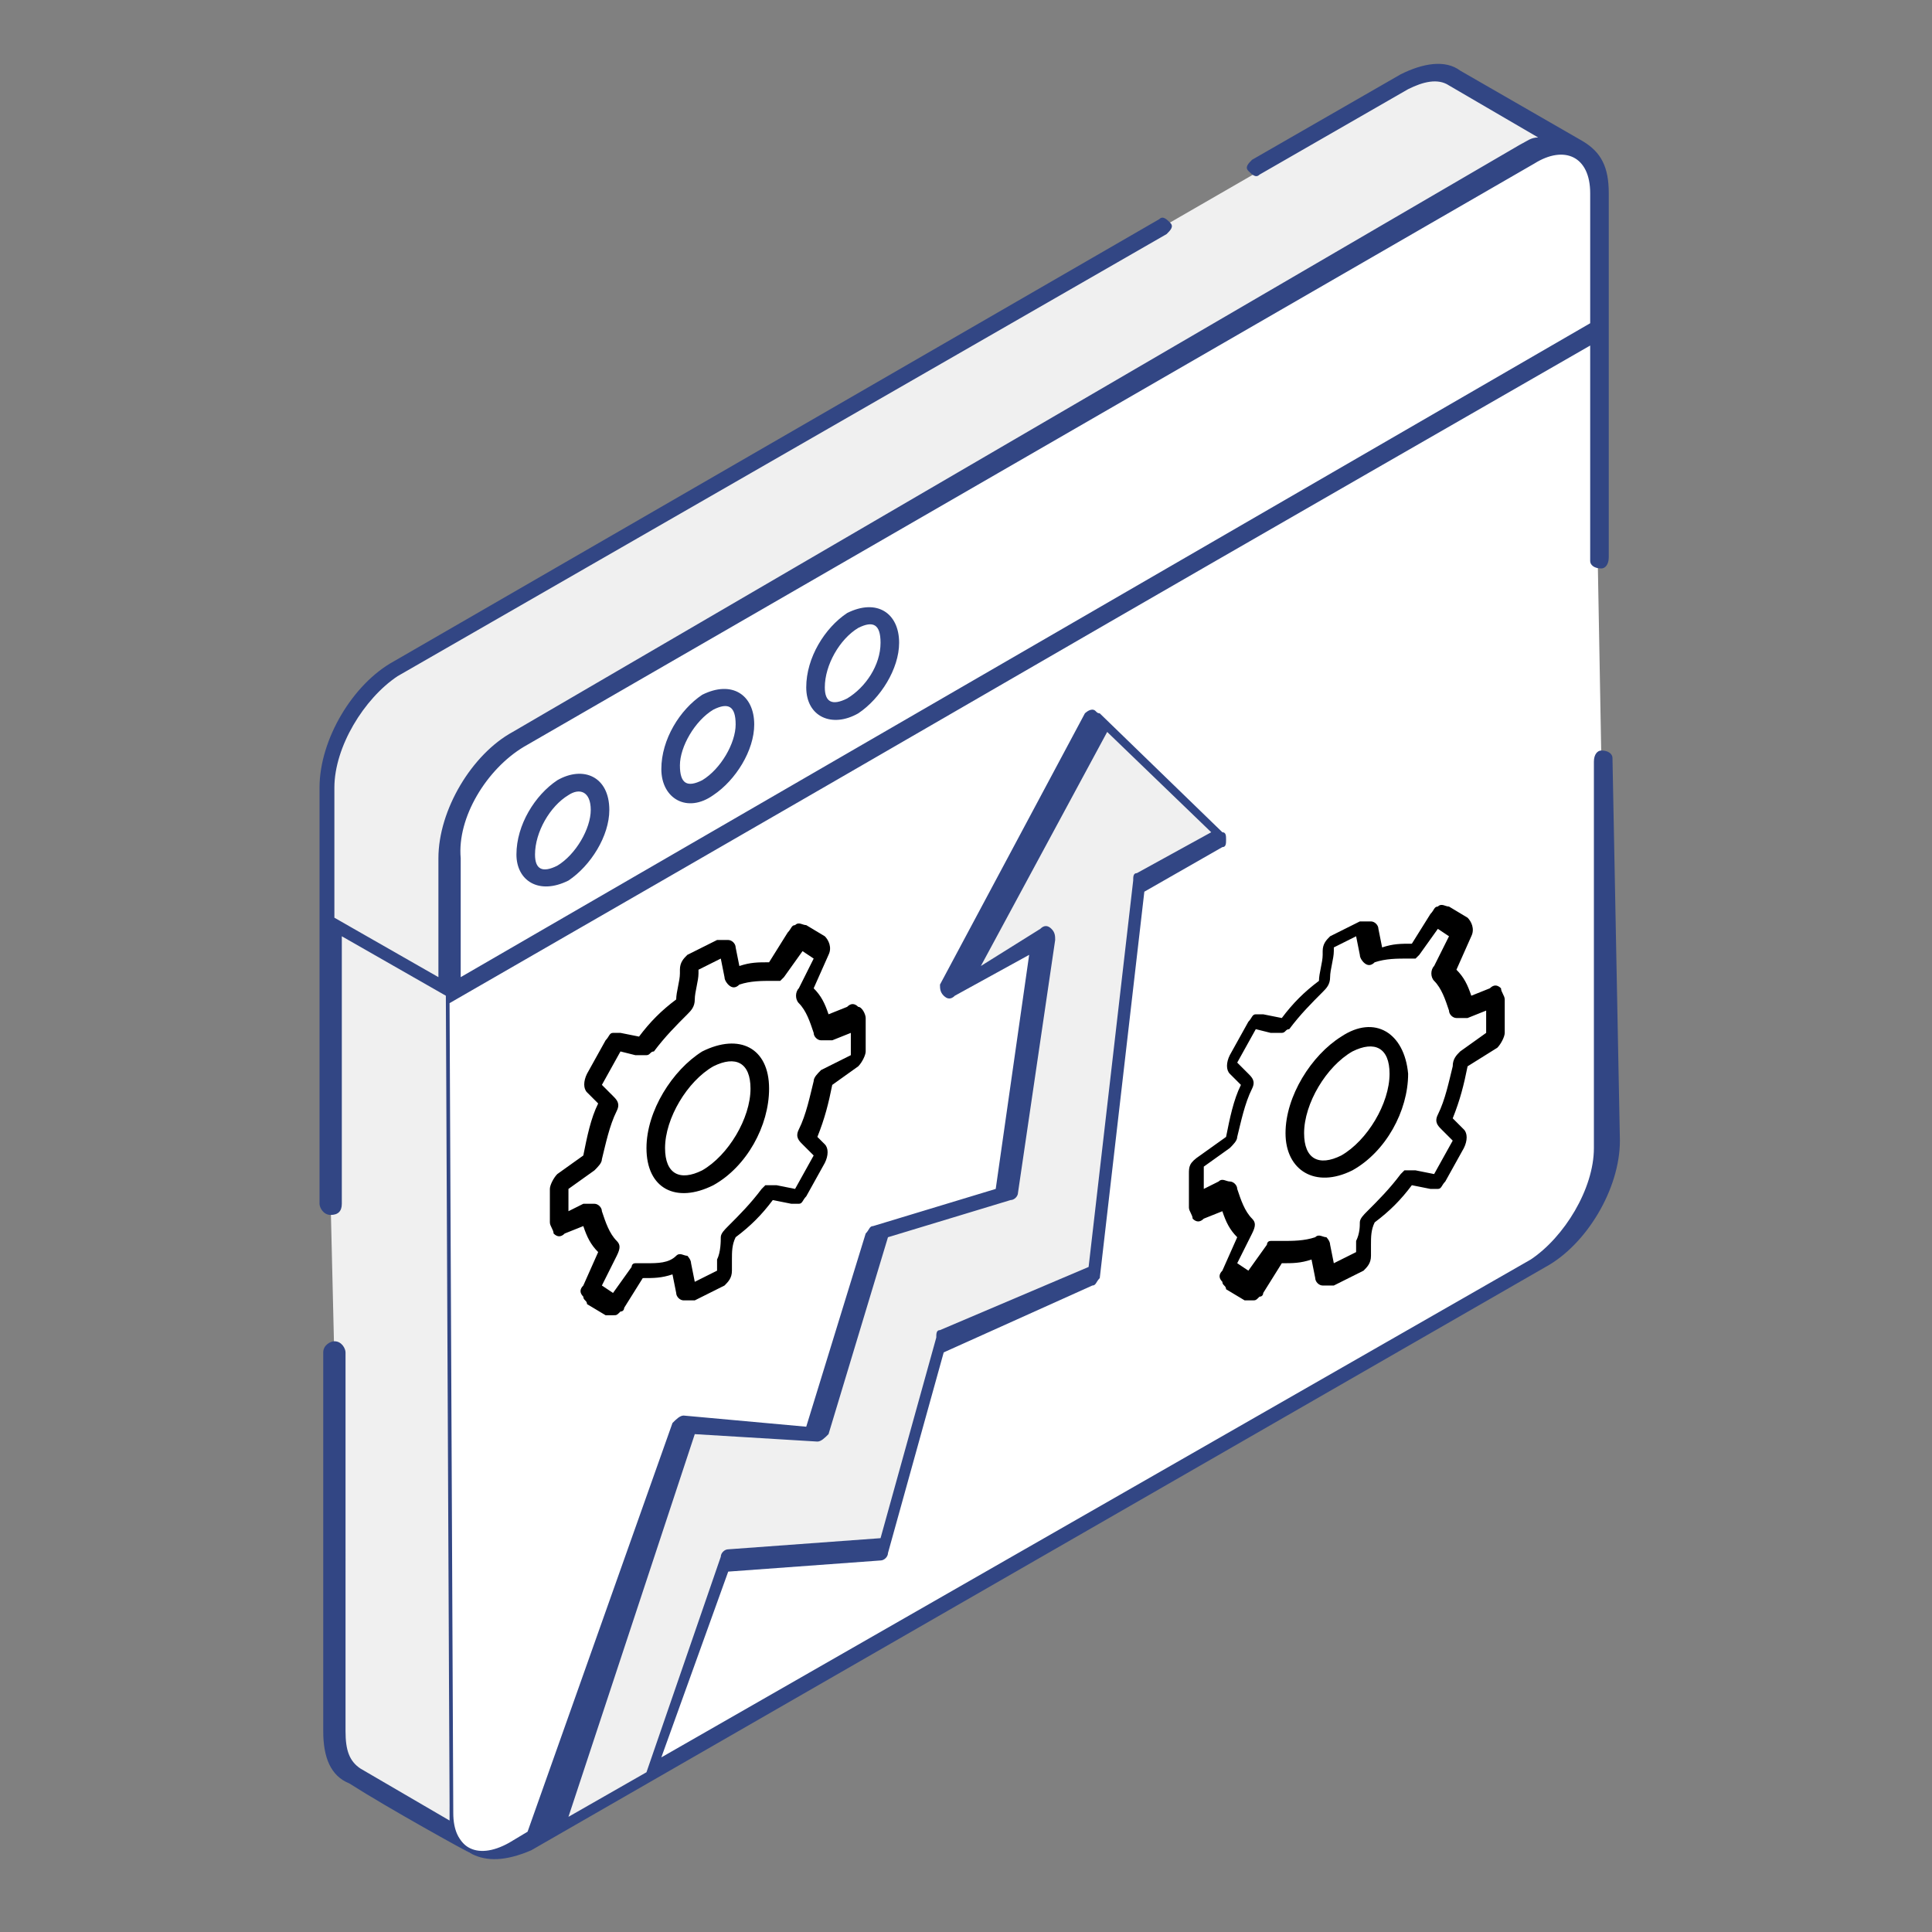 <svg xmlns="http://www.w3.org/2000/svg" viewBox="0 0 52 52" id="WebsiteManagement"><rect x="0" y="0" width="52" height="52" fill="#808080" stroke="none"/><path fill="#ffffff" d="M12.1 25.1v-2z" class="colorffffff svgShape"></path><path fill="#f0f0f0" d="M8.9 32.4v-8.8l3.2 1.9.1 23.2c0 .6.2 1 .5 1.2L9.5 48c-.3-.2-.5-.6-.5-1.2V36.6" class="colorf0f0f0 svgShape"></path><path fill="#ffffff" d="M43.1 20.4v10.4c0 1.2-.8 2.6-1.8 3.2L14 49.7c-1 .6-1.8.1-1.9-1.1L12 25.4 43 7.5v7.4" class="colorffffff svgShape"></path><path fill="#ffffff" d="M41.2 4.2c1-.6 1.8-.1 1.9 1.1v3.6l-31 17.9v-3.6c0-1.2.8-2.6 1.8-3.2L41.2 4.2z" class="colorffffff svgShape"></path><path fill="#f0f0f0" d="m33.9 4.6 4-2.3c.5-.3 1-.3 1.3-.1L42.5 4c-.3-.2-.8-.2-1.3.1L13.9 19.9c-1 .6-1.8 2-1.8 3.2v3.6l-3.2-1.9v-3.6c0-1.2.8-2.6 1.8-3.2L31.3 6.1" class="colorf0f0f0 svgShape"></path><path fill="#ffffff" d="M15.2 21.2c.6-.3 1-.1 1 .6 0 .6-.4 1.4-1 1.7-.6.3-1 .1-1-.6-.1-.6.4-1.4 1-1.7zm3.8-2.3c.6-.3 1-.1 1 .6 0 .6-.4 1.4-1 1.7-.6.3-1 .1-1-.6 0-.6.5-1.4 1-1.7zm3.9-2.2c.6-.3 1-.1 1 .6 0 .6-.4 1.4-1 1.7-.6.3-1 .1-1-.6 0-.6.5-1.4 1-1.7z" class="colorffffff svgShape"></path><path fill="#f0f0f0" d="m29.6 19.4 3.3 3.2-2.3 1.3-1.2 10.5-4.2 1.7-1.5 5.6-4.3.3-2 5.8-2.8 1.6 3.9-11.1 3.5.3 1.6-5.4 3.5-1 .9-6.9-2.4 1.4z" class="colorf0f0f0 svgShape"></path><path fill="#324684" d="M43.4 20.4c0-.1-.1-.2-.3-.2-.1 0-.2.1-.2.3v10.4c0 1.1-.8 2.4-1.7 3L17.8 47.3l1.8-5 4.1-.3c.1 0 .2-.1.2-.2l1.5-5.4 4-1.8c.1 0 .1-.1.2-.2L30.8 24l2.1-1.2c.1 0 .1-.1.1-.2s0-.2-.1-.2l-3.3-3.2c-.1 0-.1-.1-.2-.1s-.2.1-.2.1l-3.9 7.3c0 .1 0 .2.1.3.1.1.2.1.3 0l2-1.1-.9 6.3-3.3 1c-.1 0-.1.1-.2.2l-1.6 5.2-3.3-.3c-.1 0-.2.1-.3.2l-3.9 11-.5.3c-.9.5-1.5.1-1.5-.8L12.1 27C31.2 16 24 20.1 42.8 9.3v5.8c0 .1.1.2.3.2.1 0 .2-.1.2-.3V5.2c0-.7-.2-1.1-.7-1.4l-3.3-1.9c-.4-.3-1-.2-1.6.1l-4 2.3c-.1.1-.2.2-.1.3s.2.2.3.1l4-2.3c.4-.2.8-.3 1.1-.1l2.4 1.4c-.2 0-.3.1-.5.2L13.8 19.7c-1.1.6-2 2.1-2 3.4v3.2L9 24.7v-3.5c0-1.1.8-2.4 1.7-3L31.4 6.3c.1-.1.2-.2.1-.3-.1-.1-.2-.2-.3-.1L10.6 17.8c-1.1.6-2 2.1-2 3.4v11.2c0 .1.1.3.3.3s.3-.1.3-.3v-7.2l2.8 1.6.1 21.8v.4l-2.4-1.4c-.3-.2-.4-.5-.4-1V36.4c0-.1-.1-.3-.3-.3-.1 0-.3.1-.3.3v10.2c0 .7.2 1.2.7 1.4 1.1.7 3.1 1.8 3.3 1.9.4.2.9.2 1.6-.1l27.3-15.7c1.1-.6 2-2.1 2-3.4l-.2-10.3zM18.7 38.6l3.3.2c.1 0 .2-.1.3-.2l1.6-5.3 3.3-1c.1 0 .2-.1.2-.2l1-6.8c0-.1 0-.2-.1-.3-.1-.1-.2-.1-.3 0l-1.6 1 3.4-6.3 2.8 2.7-2 1.1c-.1 0-.1.1-.1.2l-1.2 10.4-4 1.7c-.1 0-.1.1-.1.2l-1.5 5.4-4.1.3c-.1 0-.2.1-.2.2l-2 5.8-2.1 1.2 3.4-10.3zm-4.6-18.5L41.3 4.4c.8-.5 1.5-.2 1.5.8v3.5L12.4 26.3v-3.2c-.1-1.1.7-2.4 1.7-3z" class="color0c60fe svgShape"></path><path fill="#324684" d="M15.3 23.7c.6-.4 1.1-1.2 1.1-1.9 0-.9-.7-1.2-1.4-.8-.6.4-1.1 1.2-1.1 2 0 .7.6 1.1 1.4.7zm0-2.3c.3-.2.6-.1.6.4s-.4 1.2-.9 1.5c-.4.2-.6.1-.6-.3 0-.6.4-1.3.9-1.6zm3.9 0c.6-.4 1.1-1.2 1.1-1.9 0-.8-.6-1.2-1.4-.8-.6.4-1.1 1.2-1.1 2s.7 1.2 1.4.7zm0-2.3c.4-.2.6-.1.6.4s-.4 1.2-.9 1.5c-.4.2-.6.1-.6-.4s.4-1.2.9-1.5zm3.9.1c.6-.4 1.1-1.2 1.1-1.9 0-.8-.6-1.2-1.4-.8-.6.4-1.1 1.2-1.1 2s.7 1.1 1.4.7zm0-2.3c.4-.2.6-.1.6.4 0 .6-.4 1.2-.9 1.5-.4.2-.6.1-.6-.3 0-.6.4-1.3.9-1.6z" class="color0c60fe svgShape"></path><path fill="#ffffff" d="M40.2 26.9c0-.1 0-.1-.1-.1l-.7.3s-.1 0-.1-.1c-.1-.4-.2-.7-.4-.9v-.2l.4-.9v-.2l-.5-.3h-.1s-.1 0-.1.1l-.6.9s0 .1-.1.1h-.1c-.3 0-.6 0-1 .1-.1 0-.1 0-.1-.1l-.1-.7c0-.1-.1-.1-.1 0l-.8.4c-.1 0-.1.1-.1.2 0 .2-.1.6-.1.8 0 .1-.1.1-.1.2-.3.3-.7.6-1 1l-.1.1h-.1l-.6-.1h-.1l-.1.1-.5.9v.2l.4.4v.2c-.2.5-.3.9-.4 1.4 0 .1-.1.1-.1.2l-.7.5c-.1 0-.1.1-.1.2v.9c0 .1 0 .1.1.1l.7-.3c.1 0 .1 0 .1.1.1.4.2.7.4.9v.2l-.4.9v.2l.5.3h.1l.1-.1.6-.8s0-.1.1-.1h.1c.3 0 .6 0 1-.1.1 0 .1 0 .1.1l.1.7c0 .1.1.1.1 0l.8-.4c.1 0 .1-.1.1-.2 0-.2.1-.6.1-.8 0-.1.1-.1.1-.2.4-.3.7-.6 1-1l.1-.1h.1l.6.1h.1l.1-.1.5-.9v-.2l-.4-.4v-.2c.2-.5.3-.9.4-1.4 0-.1 0-.1.1-.2l.7-.5c.1 0 .1-.1.1-.2v-1zm-4 4.4c-.8.4-1.4.1-1.4-.8s.6-1.9 1.4-2.4c.8-.4 1.4-.1 1.4.8s-.6 1.9-1.4 2.4zm-13.3-4-.7.3s-.1 0-.1-.1c-.1-.4-.2-.7-.4-.9v-.2l.4-.9v-.2l-.5-.3h-.1s-.1 0-.1.1l-.5.9s0 .1-.1.1h-.1c-.3 0-.6 0-1 .1-.1 0-.1 0-.1-.1l-.1-.7c0-.1-.1-.1-.1 0l-.8.4c-.1 0-.1.1-.1.2 0 .2-.1.6-.1.8 0 .1-.1.1-.1.2-.3.3-.7.6-1 1l-.1.1h-.1l-.6-.1h-.1l-.1.1-.4.9v.2l.4.4v.2c-.2.5-.3.9-.4 1.4 0 .1-.1.1-.1.2l-.7.5c-.1 0-.1.1-.1.2v.9c0 .1 0 .1.1.1l.7-.3c.1 0 .1 0 .1.1.1.4.2.7.4.9v.2l-.4.9v.2l.5.3h.1l.1-.1.6-.8s0-.1.1-.1h.1c.3 0 .6 0 1-.1.1 0 .1 0 .1.1l.1.7c0 .1.1.1.1 0l.8-.4c.1 0 .1-.1.1-.2 0-.2.1-.6.1-.8 0-.1.1-.1.1-.2.4-.3.7-.6 1-1l.1-.1h.1l.6.1h.1l.1-.1.5-.9v-.2l-.4-.4v-.2c.2-.5.3-.9.4-1.4 0-.1 0-.1.1-.2l.7-.5c.1 0 .1-.1.1-.2v-.9c-.2-.2-.2-.2-.3-.2zm-3.8 4.4c-.8.4-1.4.1-1.4-.8s.6-1.9 1.4-2.4c.8-.4 1.4-.1 1.4.8-.1.9-.7 2-1.4 2.4z" class="colorffffff svgShape"></path><path d="M36.1 27.9c-.8.5-1.5 1.6-1.5 2.6s.8 1.5 1.8 1c.9-.5 1.5-1.6 1.5-2.6-.1-1.1-.9-1.6-1.8-1zm0 3.2c-.6.3-1 .1-1-.6 0-.8.6-1.8 1.3-2.2.6-.3 1-.1 1 .6 0 .8-.6 1.8-1.3 2.2z" fill="#000000" class="color000000 svgShape"></path><path d="M40.3 28.2c.1-.1.2-.3.2-.4v-.9c0-.1-.1-.2-.1-.3-.1-.1-.2-.1-.3 0l-.5.2c-.1-.3-.2-.5-.4-.7l.4-.9c.1-.2 0-.4-.1-.5l-.5-.3c-.1 0-.2-.1-.3 0-.1 0-.1.1-.2.2l-.5.8c-.3 0-.5 0-.8.1l-.1-.5c0-.1-.1-.2-.2-.2h-.3l-.8.4c-.1.1-.2.2-.2.4v.1c0 .2-.1.5-.1.7-.4.3-.7.6-1 1l-.5-.1h-.2c-.1 0-.1.1-.2.2l-.5.9c-.1.2-.1.4 0 .5l.3.3c-.2.4-.3.9-.4 1.4l-.7.5c-.3.2-.3.3-.3.5v.9c0 .1.1.2.1.3.1.1.2.1.3 0l.5-.2c.1.3.2.5.4.7l-.4.9c-.1.1-.1.2 0 .3 0 .1.1.1.1.2l.5.3h.2c.1 0 .1 0 .2-.1.1 0 .1-.1.1-.1l.5-.8c.3 0 .5 0 .8-.1l.1.5c0 .1.1.2.2.2h.3l.8-.4c.1-.1.2-.2.2-.4v-.3c0-.2 0-.4.1-.6.4-.3.7-.6 1-1l.5.1h.2c.1 0 .1-.1.2-.2l.5-.9c.1-.2.1-.4 0-.5l-.3-.3c.2-.5.3-.9.4-1.4l.8-.5zm-1.2.5c-.1.4-.2.9-.4 1.3-.1.2 0 .3.1.4l.3.3-.5.9-.5-.1h-.3l-.1.1c-.3.4-.6.7-.9 1-.1.1-.2.2-.2.3 0 .1 0 .3-.1.5v.3l-.6.3-.1-.5c0-.1-.1-.2-.1-.2-.1 0-.2-.1-.3 0-.3.1-.6.1-.9.1h-.3c-.1 0-.1.1-.1.1l-.5.7-.3-.2.4-.8c.1-.2.1-.3 0-.4-.2-.2-.3-.5-.4-.8 0-.1-.1-.2-.2-.2s-.2-.1-.3 0l-.4.2v-.6l.7-.5c.1-.1.2-.2.2-.3.1-.4.2-.9.4-1.3.1-.2 0-.3-.1-.4l-.3-.3.5-.9.4.1h.3c.1 0 .1-.1.2-.1.3-.4.6-.7.9-1 .1-.1.2-.2.2-.4s.1-.5.1-.7v-.1l.6-.3.1.5c0 .1.1.2.1.2.1.1.2.1.3 0 .3-.1.6-.1.9-.1h.2l.1-.1.5-.7.3.2-.4.8c-.1.1-.1.3 0 .4.2.2.3.5.4.8 0 .1.1.2.2.2h.3l.5-.2v.6l-.7.5c-.1.1-.2.2-.2.4zm-20.2-.4c-.8.5-1.5 1.6-1.5 2.6 0 1.1.8 1.5 1.8 1 .9-.5 1.5-1.6 1.5-2.6 0-1.1-.8-1.5-1.8-1zm0 3.2c-.6.3-1 .1-1-.6 0-.8.6-1.8 1.3-2.2.6-.3 1-.1 1 .6 0 .8-.6 1.8-1.3 2.2z" fill="#000000" class="color000000 svgShape"></path><path d="M23.1 27.1c-.1-.1-.2-.1-.3 0l-.5.2c-.1-.3-.2-.5-.4-.7l.4-.9c.1-.2 0-.4-.1-.5l-.5-.3c-.1 0-.2-.1-.3 0-.1 0-.1.1-.2.2l-.5.8c-.3 0-.5 0-.8.1l-.1-.5c0-.1-.1-.2-.2-.2h-.3l-.8.4c-.1.1-.2.2-.2.4v.1c0 .2-.1.5-.1.7-.4.3-.7.6-1 1l-.5-.1h-.2c-.1 0-.1.1-.2.2l-.5.9c-.1.2-.1.4 0 .5l.3.3c-.2.4-.3.9-.4 1.4l-.7.5c-.1.1-.2.3-.2.4v.9c0 .1.1.2.1.3.1.1.2.1.3 0l.5-.2c.1.3.2.5.4.7l-.4.9c-.1.1-.1.2 0 .3 0 .1.1.1.1.2l.5.3h.2c.1 0 .1 0 .2-.1.1 0 .1-.1.1-.1l.5-.8c.3 0 .5 0 .8-.1l.1.5c0 .1.1.2.2.2h.3l.8-.4c.1-.1.2-.2.2-.4v-.3c0-.2 0-.4.1-.6.4-.3.7-.6 1-1l.5.1h.2c.1 0 .1-.1.2-.2l.5-.9c.1-.2.1-.4 0-.5l-.2-.2c.2-.5.3-.9.4-1.4l.7-.5c.1-.1.2-.3.2-.4v-.9c0-.1-.1-.3-.2-.3zm-1 1.7c-.1.1-.2.2-.2.3-.1.4-.2.9-.4 1.3-.1.2 0 .3.1.4l.3.3-.5.9-.5-.1h-.3l-.1.1c-.3.4-.6.7-.9 1-.1.1-.2.2-.2.3 0 .1 0 .4-.1.6v.3l-.6.3-.1-.5c0-.1-.1-.2-.1-.2-.1 0-.2-.1-.3 0-.2.2-.5.2-.8.2h-.3c-.1 0-.1.1-.1.1l-.5.7-.3-.2.4-.8c.1-.2.1-.3 0-.4-.2-.2-.3-.5-.4-.8 0-.1-.1-.2-.2-.2h-.3l-.4.2V32l.7-.5c.1-.1.2-.2.2-.3.1-.4.2-.9.4-1.3.1-.2 0-.3-.1-.4l-.3-.3.5-.9.4.1h.3c.1 0 .1-.1.2-.1.3-.4.6-.7.9-1 .1-.1.2-.2.2-.4s.1-.5.1-.7v-.1l.6-.3.1.5c0 .1.1.2.1.2.1.1.2.1.3 0 .3-.1.6-.1.9-.1h.2l.1-.1.5-.7.3.2-.4.8c-.1.1-.1.3 0 .4.2.2.3.5.4.8 0 .1.1.2.2.2h.3l.5-.2v.6l-.8.4z" fill="#000000" class="color000000 svgShape"></path></svg>